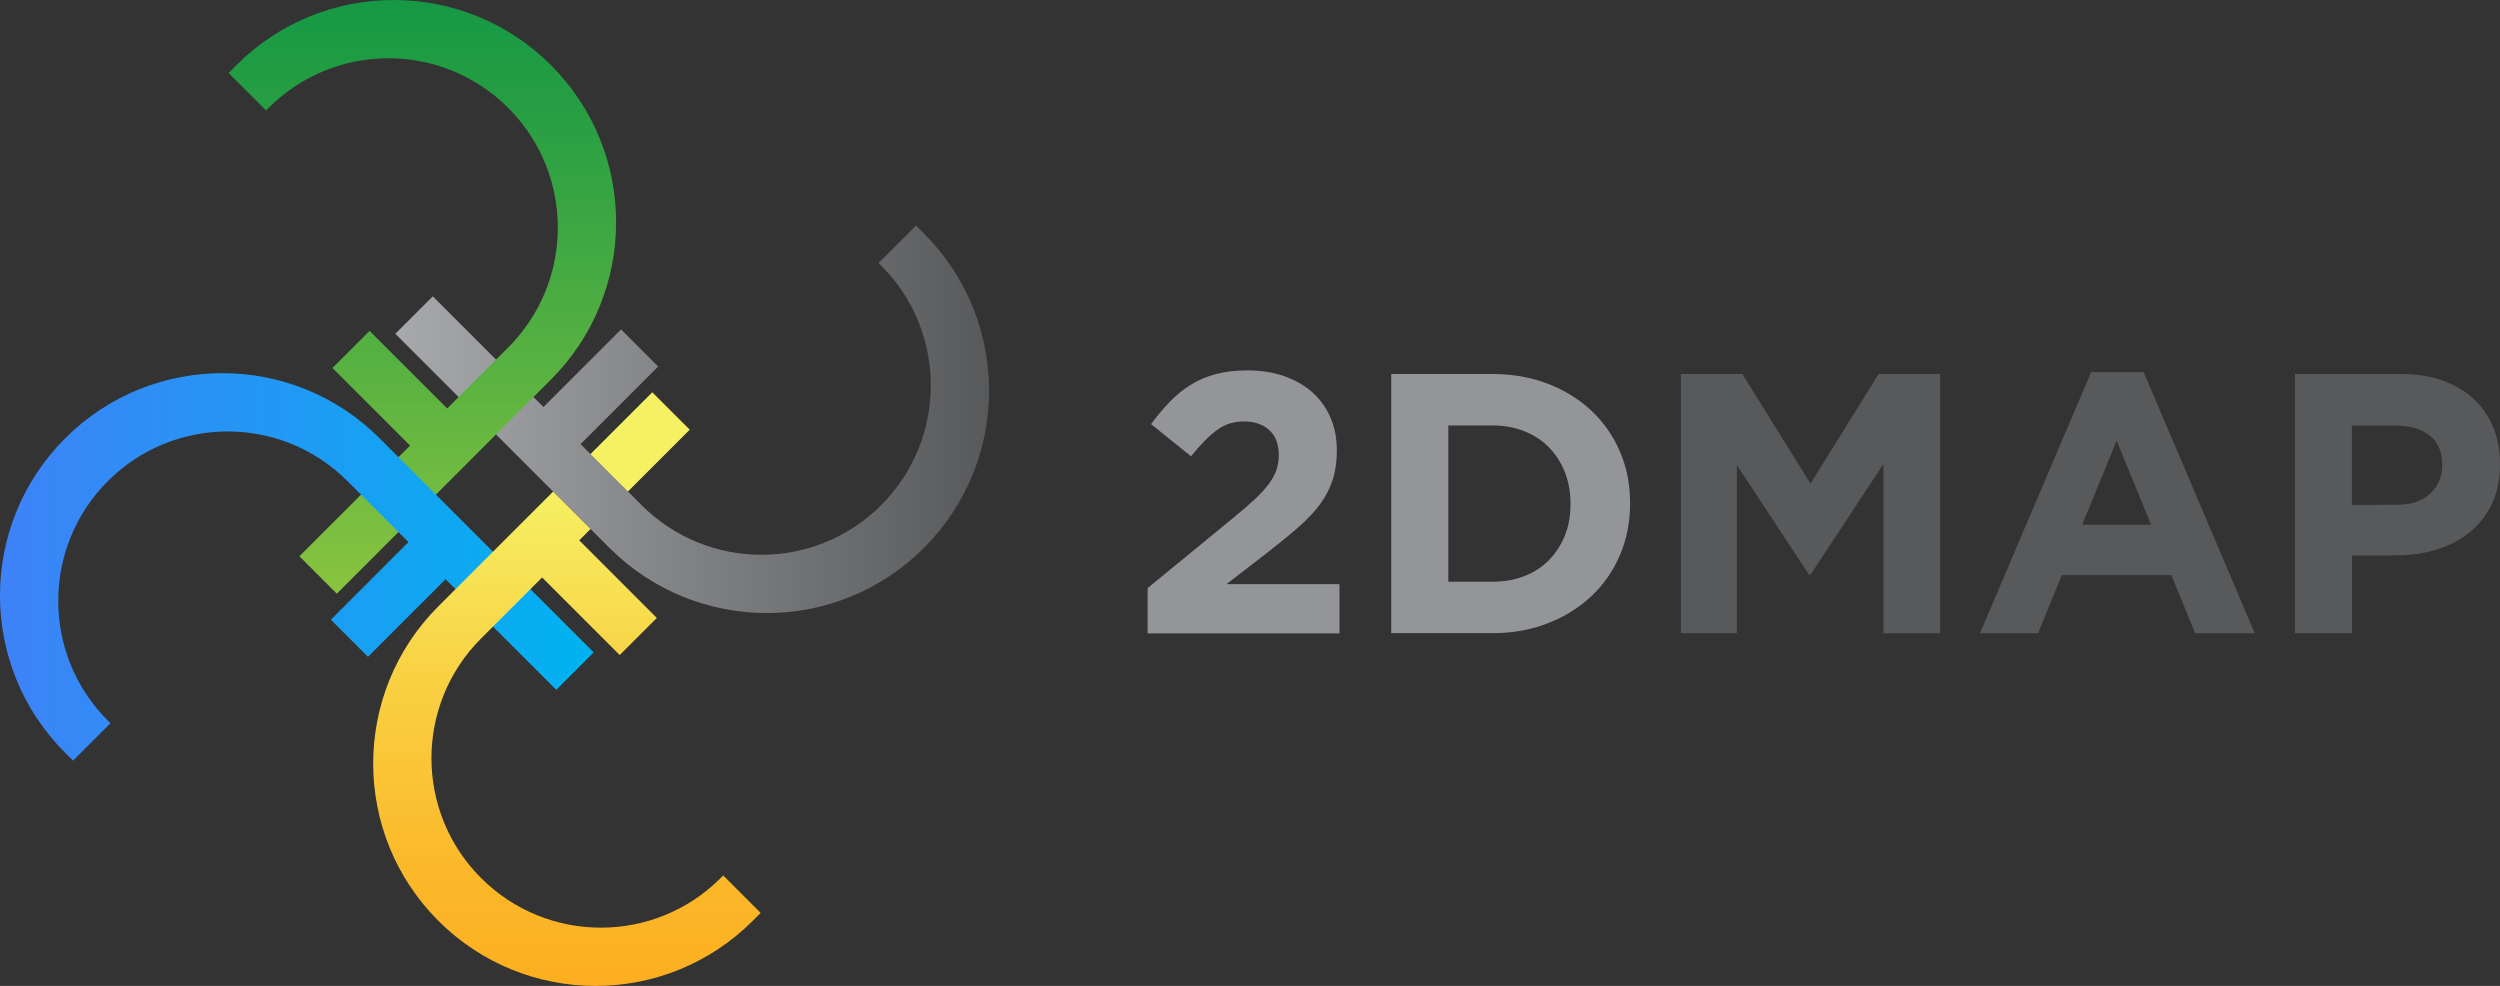 <svg xmlns="http://www.w3.org/2000/svg" xmlns:xlink="http://www.w3.org/1999/xlink" id="Layer_1" x="0px" y="0px" viewBox="0 0 310.55 122.47" style="enable-background:new 0 0 310.55 122.47;" xml:space="preserve"><rect x="0" y="0" width="310.55" height="122.47" fill="#333333" stroke="none"/><style type="text/css">	.st0{fill:#939598;}	.st1{fill:#58595B;}	.st2{fill:url(#SVGID_3_);}	.st3{fill:url(#SVGID_4_);}	.st4{fill:url(#SVGID_5_);}	.st5{fill:url(#SVGID_6_);}	.st6{fill:#F6F063;}	.st7{fill:#FFFFFF;}	.st8{fill:url(#SVGID_7_);}	.st9{fill:url(#SVGID_8_);}	.st10{fill:url(#SVGID_9_);}	.st11{fill:url(#SVGID_10_);}	.st12{fill:url(#SVGID_11_);}	.st13{fill:url(#SVGID_12_);}	.st14{fill:url(#SVGID_13_);}	.st15{fill:url(#SVGID_14_);}	.st16{opacity:0.7;}	.st17{fill:url(#SVGID_15_);}	.st18{fill:url(#SVGID_16_);}	.st19{fill:url(#SVGID_17_);}	.st20{fill:url(#SVGID_18_);}	.st21{fill:url(#SVGID_19_);}	.st22{fill:url(#SVGID_20_);}	.st23{fill:url(#SVGID_21_);}	.st24{fill:url(#SVGID_22_);}	.st25{fill:url(#SVGID_23_);}	.st26{fill:url(#SVGID_24_);}	.st27{fill:url(#SVGID_25_);}	.st28{fill:url(#SVGID_26_);}	.st29{fill:url(#SVGID_27_);}	.st30{fill:url(#SVGID_28_);}	.st31{fill:url(#SVGID_29_);}	.st32{fill:url(#SVGID_30_);}	.st33{fill:url(#SVGID_31_);}	.st34{fill:url(#SVGID_32_);}	.st35{fill:url(#SVGID_33_);}	.st36{fill:url(#SVGID_34_);}</style><g>	<g>		<linearGradient id="SVGID_2_" gradientUnits="userSpaceOnUse" x1="49.109" y1="52.079" x2="122.855" y2="52.079">			<stop offset="0" style="stop-color:#A7A9AC"></stop>			<stop offset="1" style="stop-color:#58595B"></stop>		</linearGradient>		<path style="fill:url(#SVGID_2_);" d="M109.14,32.67l0.32,0.32c8.22,8.22,8.22,21.54,0,29.76s-21.54,8.22-29.76,0l-0.32-0.32   l-7.26-7.26l9.64-9.64l-4.61-4.61l-9.64,9.64L53.76,36.81l-4.65,4.65l14.31,14.31l11.31,11.31l0.98,0.98   c10.79,10.79,28.28,10.79,39.06,0l0,0c10.79-10.79,10.79-28.28,0-39.06l-0.98-0.98L109.14,32.67z"></path>		<linearGradient id="SVGID_3_" gradientUnits="userSpaceOnUse" x1="52.463" y1="73.746" x2="52.463" y2="0">			<stop offset="0" style="stop-color:#89C43F"></stop>			<stop offset="0.374" style="stop-color:#59B241"></stop>			<stop offset="0.792" style="stop-color:#299F43"></stop>			<stop offset="1" style="stop-color:#169844"></stop>		</linearGradient>		<path class="st2" d="M29.37,8.09L28.4,9.07l4.65,4.65l0.32-0.32c8.22-8.22,21.54-8.22,29.76,0l0,0c8.22,8.22,8.22,21.54,0,29.76   l-0.32,0.32l-7.26,7.26l-9.64-9.64l-4.61,4.61l9.64,9.64L37.19,69.1l4.65,4.65l14.31-14.31l11.31-11.31l0.98-0.98   c10.79-10.79,10.79-28.28,0-39.06S40.16-2.7,29.37,8.09z"></path>		<linearGradient id="SVGID_4_" gradientUnits="userSpaceOnUse" x1="73.746" y1="70.421" x2="1.818989e-12" y2="70.421">			<stop offset="0" style="stop-color:#00AEEF;stop-opacity:0.7"></stop>			<stop offset="0" style="stop-color:#00B3F0"></stop>			<stop offset="1" style="stop-color:#3E82F7"></stop>		</linearGradient>		<path class="st3" d="M8.09,54.45L8.09,54.45C-2.7,65.23-2.7,82.72,8.09,93.51l0.98,0.98l4.65-4.65l-0.32-0.32   c-8.22-8.22-8.22-21.54,0-29.76s21.54-8.22,29.76,0l0.32,0.32l7.26,7.26l-9.64,9.64l4.61,4.61l9.64-9.64L69.1,85.69l4.65-4.65   L59.43,66.73L48.13,55.42l-0.98-0.98C36.37,43.66,18.88,43.66,8.09,54.45z"></path>		<linearGradient id="SVGID_5_" gradientUnits="userSpaceOnUse" x1="70.423" y1="61.058" x2="70.423" y2="122.469">			<stop offset="0" style="stop-color:#F6F063"></stop>			<stop offset="0.403" style="stop-color:#F9CF41"></stop>			<stop offset="0.773" style="stop-color:#FBB829"></stop>			<stop offset="1" style="stop-color:#FCAF20"></stop>		</linearGradient>		<path class="st4" d="M66.73,63.04L55.43,74.34l-0.98,0.98c-10.79,10.79-10.79,28.27,0,39.06s28.28,10.79,39.06,0l0.98-0.98   l-4.65-4.65l-0.32,0.32c-8.22,8.22-21.54,8.22-29.76,0s-8.22-21.54,0-29.76l0.32-0.32l7.26-7.26l9.64,9.64l4.61-4.61l-9.64-9.64   l1.41-1.41l-4.65-4.65L66.73,63.04z"></path>					<rect x="74.09" y="51.6" transform="matrix(0.707 -0.707 0.707 0.707 -15.521 72.312)" class="st6" width="10.87" height="6.58"></rect>	</g>	<g>		<path class="st0" d="M142.56,73.05l10.72-8.79c1.01-0.83,1.87-1.57,2.58-2.23c0.71-0.66,1.28-1.29,1.73-1.88   c0.44-0.6,0.77-1.18,0.96-1.75c0.2-0.57,0.3-1.19,0.3-1.86c0-1.38-0.4-2.42-1.2-3.13c-0.8-0.71-1.84-1.06-3.13-1.06   c-1.26,0-2.37,0.35-3.33,1.06c-0.97,0.71-2.05,1.79-3.24,3.27l-4.97-4c0.8-1.07,1.6-2.02,2.41-2.85s1.69-1.53,2.62-2.09   c0.93-0.57,1.97-1,3.1-1.29s2.42-0.44,3.87-0.44c1.66,0,3.17,0.24,4.53,0.71c1.36,0.48,2.53,1.14,3.5,2   c0.96,0.86,1.72,1.9,2.25,3.13c0.54,1.23,0.8,2.59,0.8,4.1v0.09c0,1.35-0.18,2.55-0.53,3.61c-0.35,1.06-0.87,2.06-1.56,2.99   c-0.69,0.94-1.57,1.87-2.64,2.81c-1.07,0.94-2.32,1.96-3.73,3.06l-5.24,4.05h14.03v6.12h-23.83V73.05z"></path>		<path class="st0" d="M172.82,46.46h12.56c2.52,0,4.82,0.41,6.92,1.22c2.1,0.81,3.91,1.94,5.43,3.38s2.69,3.14,3.52,5.08   s1.24,4.05,1.24,6.32v0.09c0,2.27-0.41,4.39-1.24,6.35c-0.83,1.96-2,3.67-3.52,5.11c-1.52,1.44-3.33,2.58-5.43,3.4   c-2.1,0.83-4.41,1.24-6.92,1.24h-12.56V46.46z M179.91,52.85v19.41h5.47c1.44,0,2.76-0.23,3.96-0.69c1.2-0.46,2.21-1.12,3.06-1.98   c0.84-0.86,1.5-1.87,1.98-3.04c0.47-1.16,0.71-2.47,0.71-3.91v-0.09c0-1.41-0.24-2.71-0.71-3.91c-0.48-1.2-1.13-2.22-1.98-3.08   c-0.84-0.86-1.86-1.53-3.06-2c-1.2-0.48-2.52-0.71-3.96-0.71H179.91z"></path>		<path class="st1" d="M208.8,46.46h7.64l8.46,13.62l8.46-13.62H241v32.2h-7.04V57.64l-9.06,13.75h-0.18l-8.97-13.62v20.88h-6.95   V46.46z"></path>		<path class="st1" d="M259.76,46.23h6.53l13.8,32.43h-7.41l-2.95-7.22h-13.62l-2.94,7.22h-7.22L259.76,46.23z M267.21,65.18   l-4.28-10.44l-4.28,10.44H267.21z"></path>		<path class="st1" d="M285.06,46.46h13.16c1.93,0,3.66,0.27,5.18,0.8c1.52,0.54,2.8,1.3,3.86,2.28c1.06,0.98,1.87,2.15,2.44,3.52   c0.57,1.36,0.85,2.88,0.85,4.53v0.09c0,1.87-0.34,3.51-1.01,4.92c-0.68,1.41-1.6,2.59-2.78,3.54c-1.18,0.95-2.56,1.66-4.14,2.14   c-1.58,0.48-3.27,0.71-5.08,0.71h-5.38v9.66h-7.08V46.46z M297.76,62.7c1.78,0,3.16-0.47,4.14-1.4c0.98-0.93,1.47-2.09,1.47-3.47   v-0.09c0-1.59-0.51-2.81-1.54-3.63c-1.03-0.83-2.43-1.24-4.21-1.24h-5.47v9.84H297.76z"></path>	</g></g></svg>